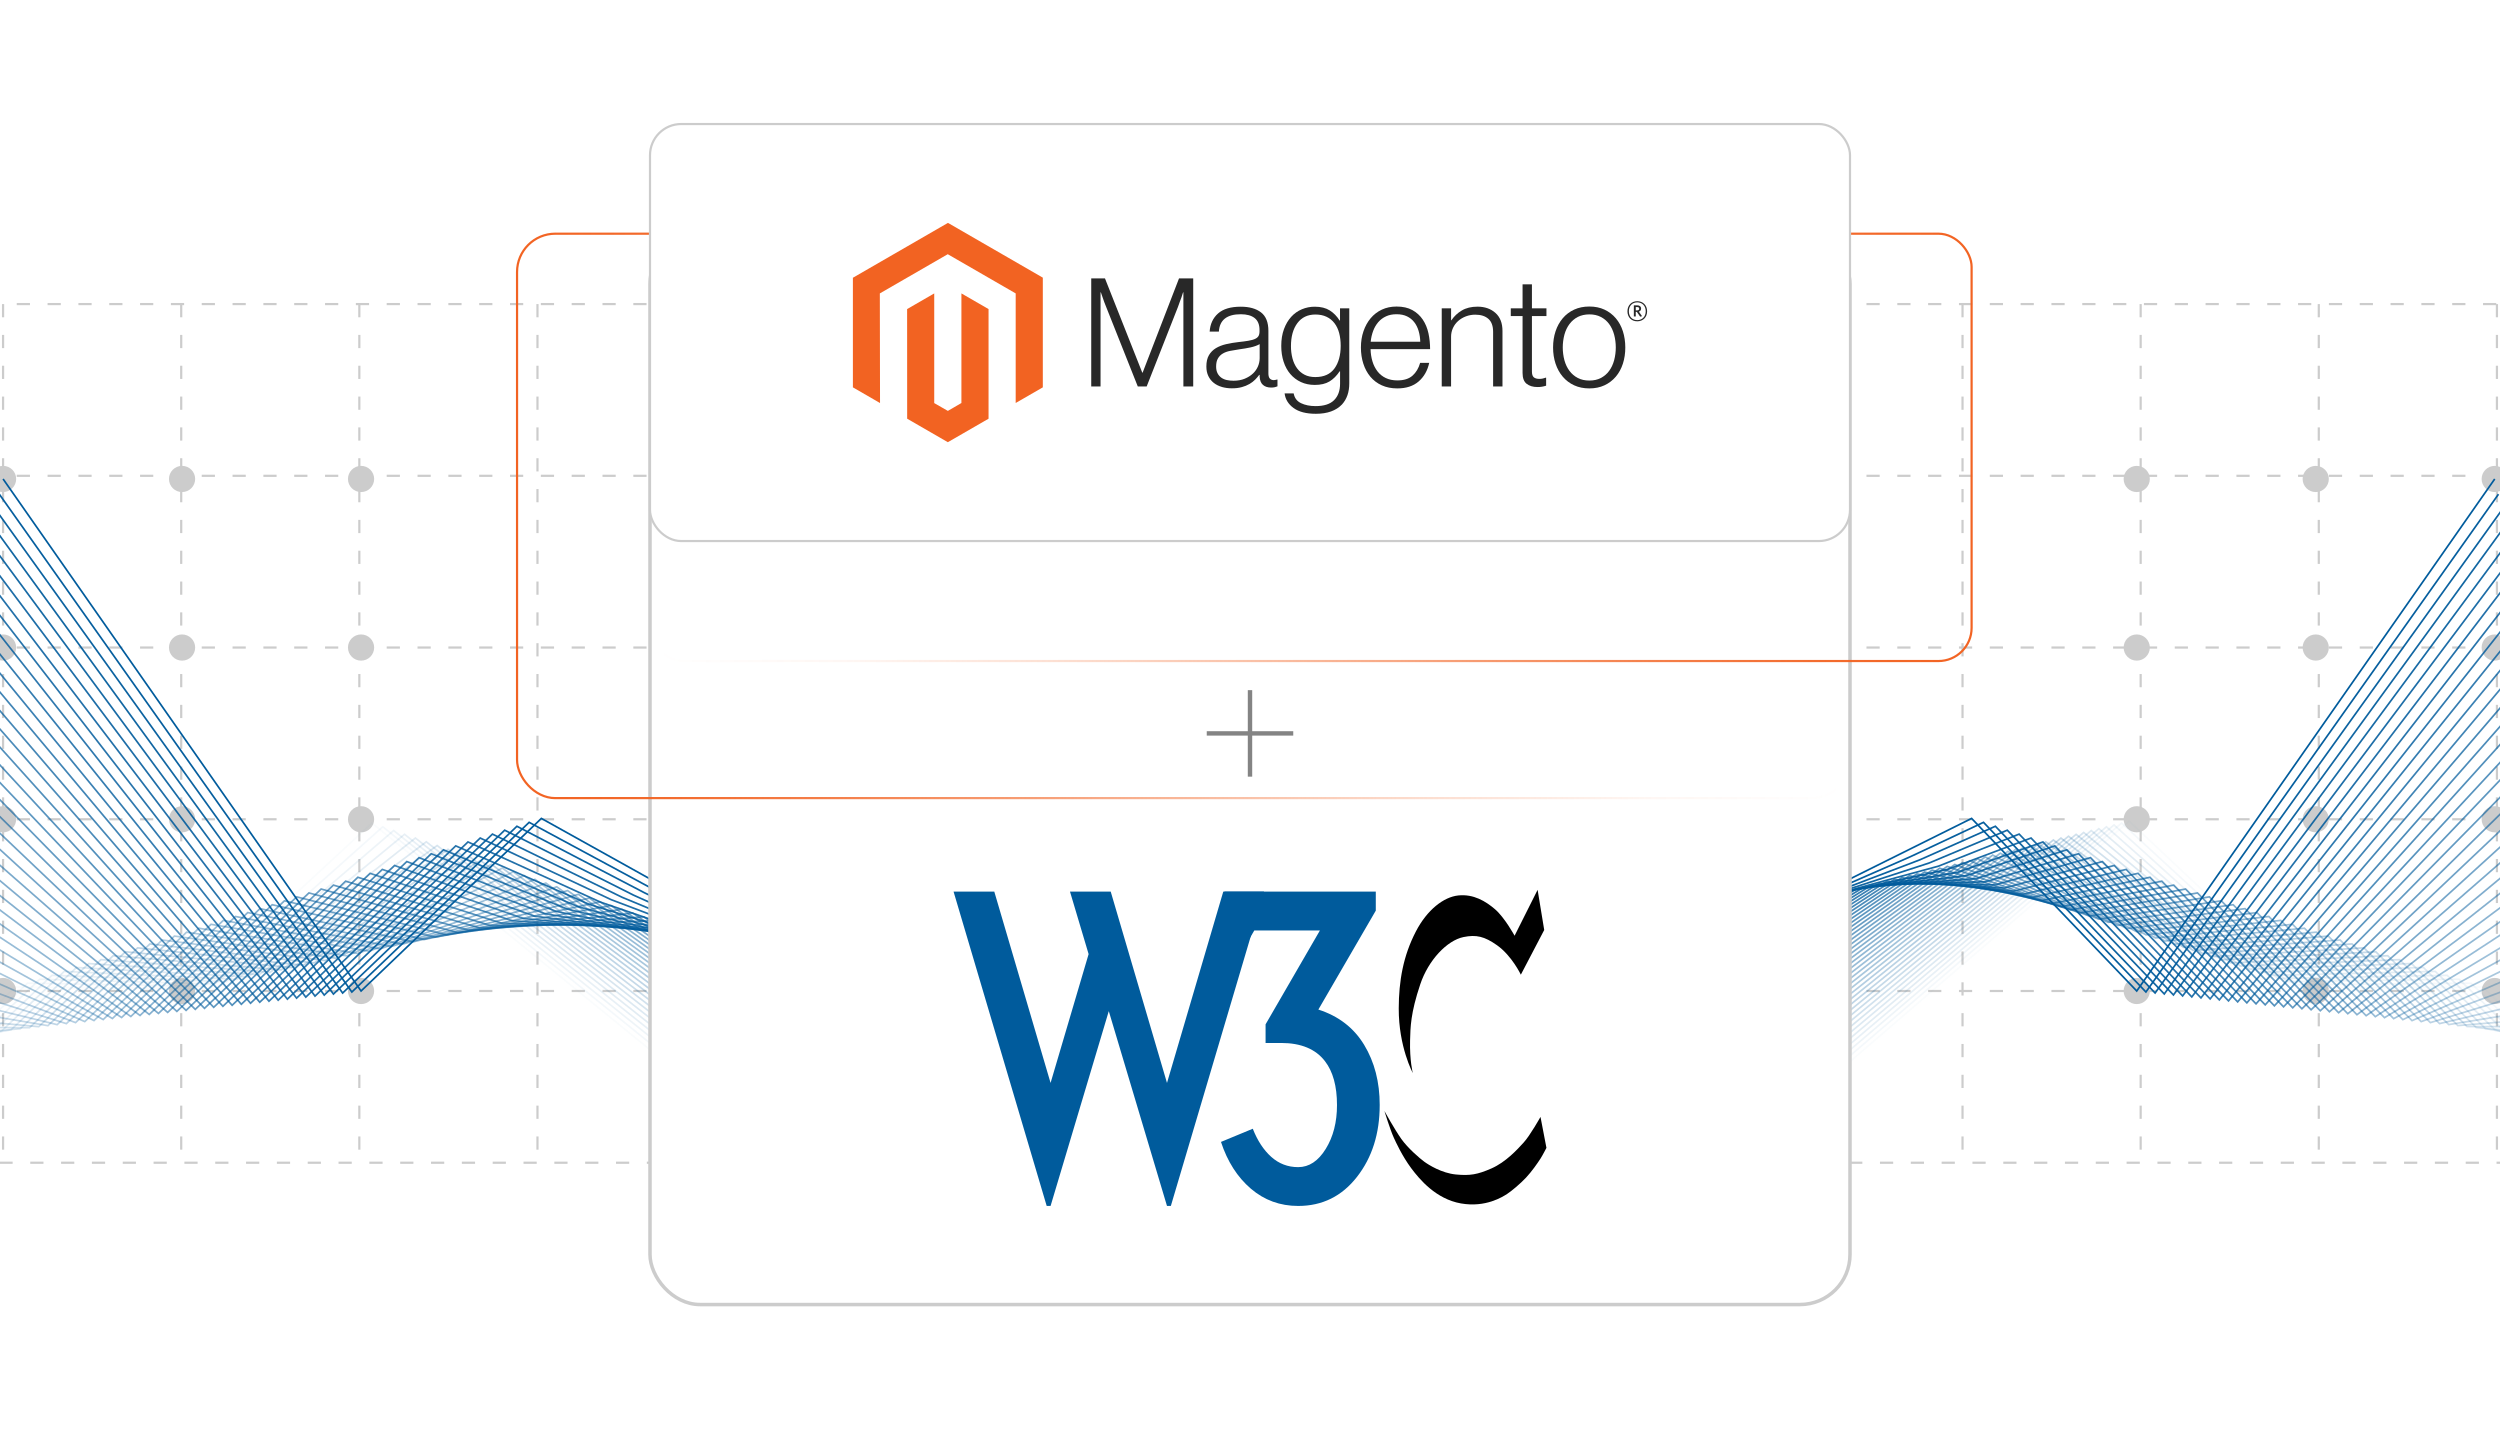 <?xml version="1.0" encoding="UTF-8"?><svg id="b" xmlns="http://www.w3.org/2000/svg" xmlns:xlink="http://www.w3.org/1999/xlink" viewBox="0 0 350 200"><defs><filter id="c" filterUnits="userSpaceOnUse"><feOffset dx="0" dy="0"/><feGaussianBlur result="d" stdDeviation="3.953"/><feFlood flood-color="#ccc" flood-opacity=".3"/><feComposite in2="d" operator="in"/><feComposite in="SourceGraphic"/></filter><linearGradient id="e" x1="72.233" y1="72.228" x2="259.154" y2="72.228" gradientUnits="userSpaceOnUse"><stop offset="0" stop-color="#f26322"/><stop offset=".1" stop-color="rgba(242,99,34,.977)" stop-opacity=".977"/><stop offset=".228" stop-color="rgba(242,99,34,.912)" stop-opacity=".912"/><stop offset=".369" stop-color="rgba(242,99,34,.805)" stop-opacity=".805"/><stop offset=".522" stop-color="rgba(242,99,34,.655)" stop-opacity=".655"/><stop offset=".682" stop-color="rgba(242,99,34,.463)" stop-opacity=".463"/><stop offset=".848" stop-color="rgba(242,99,34,.232)" stop-opacity=".232"/><stop offset=".994" stop-color="#f26322" stop-opacity="0"/></linearGradient><filter id="f" filterUnits="userSpaceOnUse"><feOffset dx="0" dy="0"/><feGaussianBlur result="g" stdDeviation="3.024"/><feFlood flood-color="#ccc" flood-opacity=".3"/><feComposite in2="g" operator="in"/><feComposite in="SourceGraphic"/></filter><linearGradient id="h" x1="90.846" y1="62.631" x2="276.179" y2="62.631" gradientUnits="userSpaceOnUse"><stop offset=".006" stop-color="#f26322" stop-opacity="0"/><stop offset=".152" stop-color="rgba(242,99,34,.232)" stop-opacity=".232"/><stop offset=".318" stop-color="rgba(242,99,34,.463)" stop-opacity=".463"/><stop offset=".478" stop-color="rgba(242,99,34,.655)" stop-opacity=".655"/><stop offset=".63" stop-color="rgba(242,99,34,.805)" stop-opacity=".805"/><stop offset=".772" stop-color="rgba(242,99,34,.912)" stop-opacity=".912"/><stop offset=".9" stop-color="rgba(242,99,34,.977)" stop-opacity=".977"/><stop offset="1" stop-color="#f26322"/></linearGradient><filter id="i" filterUnits="userSpaceOnUse"><feOffset dx="0" dy="0"/><feGaussianBlur result="j" stdDeviation="2.466"/><feFlood flood-color="#ccc" flood-opacity=".3"/><feComposite in2="j" operator="in"/><feComposite in="SourceGraphic"/></filter></defs><rect x="-49.447" y="42.571" width="448.894" height="120.212" fill="none" stroke="#ccc" stroke-dasharray="0 0 1.85 2.466" stroke-miterlimit="10" stroke-width=".308"/><line x1="-49.447" y1="138.74" x2="399.447" y2="138.74" fill="none" stroke="#ccc" stroke-dasharray="0 0 1.85 2.466" stroke-miterlimit="10" stroke-width=".308"/><line x1="-49.447" y1="114.698" x2="399.447" y2="114.698" fill="none" stroke="#ccc" stroke-dasharray="0 0 1.85 2.466" stroke-miterlimit="10" stroke-width=".308"/><line x1="-49.447" y1="90.656" x2="399.447" y2="90.656" fill="none" stroke="#ccc" stroke-dasharray="0 0 1.85 2.466" stroke-miterlimit="10" stroke-width=".308"/><line x1="-49.447" y1="66.613" x2="399.447" y2="66.613" fill="none" stroke="#ccc" stroke-dasharray="0 0 1.85 2.466" stroke-miterlimit="10" stroke-width=".308"/><line x1="349.57" y1="42.571" x2="349.57" y2="162.783" fill="none" stroke="#ccc" stroke-dasharray="0 0 1.85 2.466" stroke-miterlimit="10" stroke-width=".308"/><line x1="324.631" y1="42.571" x2="324.631" y2="162.783" fill="none" stroke="#ccc" stroke-dasharray="0 0 1.85 2.466" stroke-miterlimit="10" stroke-width=".308"/><line x1="299.693" y1="42.571" x2="299.693" y2="162.783" fill="none" stroke="#ccc" stroke-dasharray="0 0 1.85 2.466" stroke-miterlimit="10" stroke-width=".308"/><line x1="274.754" y1="42.571" x2="274.754" y2="162.783" fill="none" stroke="#ccc" stroke-dasharray="0 0 1.85 2.466" stroke-miterlimit="10" stroke-width=".308"/><line x1="249.816" y1="42.571" x2="249.816" y2="162.783" fill="none" stroke="#ccc" stroke-dasharray="0 0 1.85 2.466" stroke-miterlimit="10" stroke-width=".308"/><line x1="224.877" y1="42.571" x2="224.877" y2="162.783" fill="none" stroke="#ccc" stroke-dasharray="0 0 1.85 2.466" stroke-miterlimit="10" stroke-width=".308"/><line x1="199.939" y1="42.571" x2="199.939" y2="162.783" fill="none" stroke="#ccc" stroke-dasharray="0 0 1.85 2.466" stroke-miterlimit="10" stroke-width=".308"/><line x1="175" y1="42.571" x2="175" y2="162.783" fill="none" stroke="#ccc" stroke-dasharray="0 0 1.85 2.466" stroke-miterlimit="10" stroke-width=".308"/><line x1="150.061" y1="42.571" x2="150.061" y2="162.783" fill="none" stroke="#ccc" stroke-dasharray="0 0 1.85 2.466" stroke-miterlimit="10" stroke-width=".308"/><line x1="125.123" y1="42.571" x2="125.123" y2="162.783" fill="none" stroke="#ccc" stroke-dasharray="0 0 1.85 2.466" stroke-miterlimit="10" stroke-width=".308"/><line x1="100.184" y1="42.571" x2="100.184" y2="162.783" fill="none" stroke="#ccc" stroke-dasharray="0 0 1.85 2.466" stroke-miterlimit="10" stroke-width=".308"/><line x1="75.246" y1="42.571" x2="75.246" y2="162.783" fill="none" stroke="#ccc" stroke-dasharray="0 0 1.85 2.466" stroke-miterlimit="10" stroke-width=".308"/><line x1="50.307" y1="42.571" x2="50.307" y2="162.783" fill="none" stroke="#ccc" stroke-dasharray="0 0 1.85 2.466" stroke-miterlimit="10" stroke-width=".308"/><line x1="25.369" y1="42.571" x2="25.369" y2="162.783" fill="none" stroke="#ccc" stroke-dasharray="0 0 1.85 2.466" stroke-miterlimit="10" stroke-width=".308"/><line x1=".43" y1="42.571" x2=".43" y2="162.783" fill="none" stroke="#ccc" stroke-dasharray="0 0 1.85 2.466" stroke-miterlimit="10" stroke-width=".308"/><circle cx=".43" cy="67.056" r="1.834" fill="#ccc" stroke-width="0"/><circle cx="25.489" cy="67.056" r="1.834" fill="#ccc" stroke-width="0"/><circle cx="50.548" cy="67.056" r="1.834" fill="#ccc" stroke-width="0"/><circle cx=".43" cy="90.656" r="1.834" fill="#ccc" stroke-width="0"/><circle cx="25.489" cy="90.656" r="1.834" fill="#ccc" stroke-width="0"/><circle cx="50.548" cy="90.656" r="1.834" fill="#ccc" stroke-width="0"/><circle cx=".43" cy="114.698" r="1.834" fill="#ccc" stroke-width="0"/><circle cx="25.489" cy="114.698" r="1.834" fill="#ccc" stroke-width="0"/><circle cx="50.548" cy="114.698" r="1.834" fill="#ccc" stroke-width="0"/><circle cx=".43" cy="138.74" r="1.834" fill="#ccc" stroke-width="0"/><circle cx="25.489" cy="138.74" r="1.834" fill="#ccc" stroke-width="0"/><circle cx="50.548" cy="138.74" r="1.834" fill="#ccc" stroke-width="0"/><circle cx="299.143" cy="67.056" r="1.834" fill="#ccc" stroke-width="0"/><circle cx="324.202" cy="67.056" r="1.834" fill="#ccc" stroke-width="0"/><circle cx="349.261" cy="67.056" r="1.834" fill="#ccc" stroke-width="0"/><circle cx="299.143" cy="90.656" r="1.834" fill="#ccc" stroke-width="0"/><circle cx="324.202" cy="90.656" r="1.834" fill="#ccc" stroke-width="0"/><circle cx="349.261" cy="90.656" r="1.834" fill="#ccc" stroke-width="0"/><circle cx="299.143" cy="114.698" r="1.834" fill="#ccc" stroke-width="0"/><circle cx="324.202" cy="114.698" r="1.834" fill="#ccc" stroke-width="0"/><circle cx="349.261" cy="114.698" r="1.834" fill="#ccc" stroke-width="0"/><circle cx="299.143" cy="138.74" r="1.834" fill="#ccc" stroke-width="0"/><circle cx="324.202" cy="138.74" r="1.834" fill="#ccc" stroke-width="0"/><circle cx="349.261" cy="138.74" r="1.834" fill="#ccc" stroke-width="0"/><polyline points=".43 67.056 50.548 138.74 75.792 114.579 170.259 167.194 276.025 114.579 299.143 138.74 349.261 67.056" fill="none" stroke="#005b9c" stroke-miterlimit="10" stroke-width=".24"/><polyline points="-.098 69.187 49.259 138.883 74.079 115.128 91.742 124.648 115.984 137.287 168.87 167.094 223.87 141.253 253.509 126.044 267.431 119.948 277.69 115.128 300.428 138.879 349.789 69.187" fill="none" opacity=".977" stroke="#005b9c" stroke-miterlimit="10" stroke-width=".24"/><polyline points="-.625 71.317 47.969 139.026 72.367 115.677 90.201 124.976 114.463 136.762 167.481 166.993 224.329 141.754 254.57 125.78 268.751 120.385 279.354 115.677 301.713 139.017 350.317 71.317" fill="none" opacity=".955" stroke="#005b9c" stroke-miterlimit="10" stroke-width=".24"/><polyline points="-1.153 73.448 46.68 139.169 70.654 116.226 88.66 125.304 112.941 136.236 166.091 166.893 224.788 142.254 255.631 125.516 270.072 120.822 281.019 116.226 302.997 139.155 350.845 73.448" fill="none" opacity=".932" stroke="#005b9c" stroke-miterlimit="10" stroke-width=".24"/><polyline points="-1.681 75.578 45.391 139.311 68.941 116.775 87.12 125.631 111.419 135.711 164.702 166.793 225.247 142.755 256.692 125.252 271.392 121.259 282.683 116.775 304.282 139.293 351.373 75.578" fill="none" opacity=".909" stroke="#005b9c" stroke-miterlimit="10" stroke-width=".24"/><polyline points="-2.209 77.709 44.102 139.454 67.228 117.325 85.579 125.959 109.897 135.186 163.313 166.693 225.706 143.256 257.754 124.989 272.712 121.696 284.348 117.325 305.567 139.432 351.901 77.709" fill="none" opacity=".886" stroke="#005b9c" stroke-miterlimit="10" stroke-width=".24"/><polyline points="-2.737 79.84 42.812 139.597 65.516 117.874 84.038 126.287 108.376 134.66 161.924 166.592 226.165 143.756 258.815 124.725 274.032 122.133 286.012 117.874 306.851 139.57 352.428 79.84" fill="none" opacity=".864" stroke="#005b9c" stroke-miterlimit="10" stroke-width=".24"/><polyline points="-3.265 81.97 41.523 139.74 63.803 118.423 82.497 126.615 106.854 134.135 160.535 166.492 226.624 144.257 259.876 124.461 275.353 122.57 287.676 118.423 308.136 139.708 352.956 81.97" fill="none" opacity=".841" stroke="#005b9c" stroke-miterlimit="10" stroke-width=".24"/><polyline points="-3.793 84.101 40.233 139.882 62.09 118.972 80.957 126.942 105.332 133.61 159.146 166.392 227.083 144.758 260.938 124.197 276.673 123.007 289.341 118.972 309.42 139.847 353.484 84.101" fill="none" opacity=".818" stroke="#005b9c" stroke-miterlimit="10" stroke-width=".24"/><polyline points="-4.32 86.231 38.944 140.025 60.377 119.521 79.416 127.27 103.81 133.084 157.757 166.292 227.542 145.258 261.999 123.933 277.993 123.444 291.005 119.521 310.705 139.985 354.012 86.231" fill="none" opacity=".795" stroke="#005b9c" stroke-miterlimit="10" stroke-width=".24"/><polyline points="-4.848 88.362 37.655 140.168 58.664 120.07 77.875 127.598 102.288 132.559 156.368 166.191 228 145.759 263.06 123.669 279.313 123.881 292.67 120.07 311.99 140.123 354.54 88.362" fill="none" opacity=".773" stroke="#005b9c" stroke-miterlimit="10" stroke-width=".24"/><polyline points="-5.376 90.493 36.365 140.311 56.952 120.619 76.334 127.925 100.767 132.034 154.979 166.091 228.459 146.26 264.121 123.406 280.634 124.318 294.334 120.619 313.274 140.262 355.068 90.493" fill="none" opacity=".75" stroke="#005b9c" stroke-miterlimit="10" stroke-width=".24"/><polyline points="-5.904 92.623 35.076 140.453 55.239 121.168 74.793 128.253 99.245 131.508 153.59 165.991 228.918 146.761 265.183 123.142 281.954 124.755 295.999 121.168 314.559 140.4 355.595 92.623" fill="none" opacity=".727" stroke="#005b9c" stroke-miterlimit="10" stroke-width=".24"/><polyline points="-6.432 94.754 33.787 140.596 53.526 121.718 73.253 128.581 97.723 130.983 152.201 165.891 229.377 147.261 266.244 122.878 283.274 125.192 297.663 121.718 315.844 140.538 356.123 94.754" fill="none" opacity=".705" stroke="#005b9c" stroke-miterlimit="10" stroke-width=".24"/><polyline points="-6.96 96.885 32.498 140.739 51.813 122.267 71.712 128.909 96.201 130.458 150.812 165.79 229.836 147.762 267.305 122.614 284.594 125.629 299.328 122.267 317.128 140.677 356.651 96.885" fill="none" opacity=".682" stroke="#005b9c" stroke-miterlimit="10" stroke-width=".24"/><polyline points="-7.487 99.015 31.208 140.882 50.101 122.816 70.171 129.236 94.68 129.932 149.423 165.69 230.295 148.263 268.366 122.35 285.915 126.066 300.992 122.816 318.413 140.815 357.179 99.015" fill="none" opacity=".659" stroke="#005b9c" stroke-miterlimit="10" stroke-width=".24"/><polyline points="-8.015 101.146 29.919 141.024 48.388 123.365 68.63 129.564 93.158 129.407 148.034 165.59 230.754 148.763 269.428 122.086 287.235 126.503 302.656 123.365 319.697 140.953 357.707 101.146" fill="none" opacity=".636" stroke="#005b9c" stroke-miterlimit="10" stroke-width=".24"/><polyline points="-8.543 103.276 28.63 141.167 46.675 123.914 67.09 129.892 91.636 128.882 146.645 165.49 231.213 149.264 270.489 121.822 288.555 126.941 304.321 123.914 320.982 141.091 358.235 103.276" fill="none" opacity=".614" stroke="#005b9c" stroke-miterlimit="10" stroke-width=".24"/><polyline points="-9.071 105.407 27.34 141.31 44.962 124.463 65.549 130.22 90.114 128.356 145.256 165.389 231.672 149.765 271.55 121.558 289.875 127.377 305.985 124.463 322.267 141.23 358.762 105.407" fill="none" opacity=".591" stroke="#005b9c" stroke-miterlimit="10" stroke-width=".24"/><polyline points="-9.599 107.538 26.051 141.453 43.249 125.012 64.008 130.547 88.593 127.831 143.867 165.289 232.131 150.265 272.612 121.294 291.196 127.814 307.65 125.012 323.551 141.368 359.29 107.538" fill="none" opacity=".568" stroke="#005b9c" stroke-miterlimit="10" stroke-width=".24"/><polyline points="-10.127 109.668 24.762 141.596 41.537 125.561 62.467 130.875 87.071 127.306 142.477 165.189 232.589 150.766 273.673 121.031 292.516 128.252 309.314 125.561 324.836 141.506 359.818 109.668" fill="none" opacity=".545" stroke="#005b9c" stroke-miterlimit="10" stroke-width=".24"/><polyline points="-10.655 111.799 23.472 141.738 39.824 126.111 60.927 131.203 85.549 126.781 141.089 165.089 233.048 151.267 274.734 120.767 293.836 128.689 310.979 126.111 326.121 141.645 360.346 111.799" fill="none" opacity=".523" stroke="#005b9c" stroke-miterlimit="10" stroke-width=".24"/><polyline points="-11.182 113.93 22.183 141.881 38.111 126.66 59.386 131.53 84.027 126.255 139.699 164.988 233.507 151.768 275.795 120.503 295.157 129.126 312.643 126.66 327.405 141.783 360.874 113.93" fill="none" opacity=".5" stroke="#005b9c" stroke-miterlimit="10" stroke-width=".24"/><polyline points="-11.71 116.06 20.894 142.024 36.398 127.209 57.845 131.858 82.505 125.73 138.31 164.888 233.966 152.268 276.857 120.239 296.477 129.563 314.308 127.209 328.69 141.921 361.402 116.06" fill="none" opacity=".477" stroke="#005b9c" stroke-miterlimit="10" stroke-width=".24"/><polyline points="-12.238 118.191 19.604 142.167 34.686 127.758 56.304 132.186 80.984 125.204 136.921 164.788 234.425 152.769 277.918 119.975 297.797 130 315.972 127.758 329.974 142.06 361.93 118.191" fill="none" opacity=".455" stroke="#005b9c" stroke-miterlimit="10" stroke-width=".24"/><polyline points="-12.766 120.321 18.315 142.309 32.973 128.307 54.764 132.514 79.462 124.679 135.532 164.688 234.884 153.269 278.979 119.711 299.117 130.437 317.637 128.307 331.259 142.198 362.457 120.321" fill="none" opacity=".432" stroke="#005b9c" stroke-miterlimit="10" stroke-width=".24"/><polyline points="-13.294 122.452 17.026 142.452 31.26 128.856 53.223 132.841 77.94 124.154 134.143 164.587 235.343 153.77 280.041 119.448 300.438 130.874 319.301 128.856 332.544 142.336 362.985 122.452" fill="none" opacity=".409" stroke="#005b9c" stroke-miterlimit="10" stroke-width=".24"/><polyline points="-13.822 124.583 15.736 142.595 29.547 129.405 51.682 133.169 76.418 123.629 132.754 164.487 235.802 154.271 281.102 119.184 301.758 131.311 320.966 129.405 333.828 142.475 363.513 124.583" fill="none" opacity=".386" stroke="#005b9c" stroke-miterlimit="10" stroke-width=".24"/><polyline points="-14.35 126.713 14.447 142.738 27.835 129.954 50.141 133.497 74.897 123.103 131.365 164.387 236.261 154.772 282.163 118.92 303.078 131.748 322.63 129.954 335.113 142.613 364.041 126.713" fill="none" opacity=".364" stroke="#005b9c" stroke-miterlimit="10" stroke-width=".24"/><polyline points="-14.877 128.844 13.158 142.88 26.122 130.504 48.6 133.825 73.375 122.578 129.976 164.286 236.719 155.272 283.224 118.656 304.398 132.185 324.294 130.504 336.398 142.751 364.569 128.844" fill="none" opacity=".341" stroke="#005b9c" stroke-miterlimit="10" stroke-width=".24"/><polyline points="-15.405 130.975 11.868 143.023 24.409 131.053 47.06 134.152 71.853 122.052 128.587 164.186 237.178 155.773 284.286 118.392 305.719 132.622 325.959 131.053 337.682 142.889 365.097 130.975" fill="none" opacity=".318" stroke="#005b9c" stroke-miterlimit="10" stroke-width=".24"/><polyline points="-15.933 133.105 10.579 143.166 22.696 131.602 45.519 134.48 70.331 121.527 127.198 164.086 237.637 156.274 285.347 118.128 307.039 133.059 327.623 131.602 338.967 143.028 365.625 133.105" fill="none" opacity=".295" stroke="#005b9c" stroke-miterlimit="10" stroke-width=".24"/><polyline points="-16.461 135.236 9.29 143.309 20.983 132.151 43.978 134.808 68.809 121.002 125.809 163.986 238.096 156.774 286.408 117.864 308.359 133.496 329.288 132.151 340.252 143.166 366.152 135.236" fill="none" opacity=".273" stroke="#005b9c" stroke-miterlimit="10" stroke-width=".24"/><polyline points="-16.989 137.366 8 143.452 19.271 132.7 42.438 135.135 67.288 120.477 124.42 163.886 238.555 157.275 287.469 117.6 309.679 133.933 330.952 132.7 341.536 143.304 366.68 137.366" fill="none" opacity=".25" stroke="#005b9c" stroke-miterlimit="10" stroke-width=".24"/><polyline points="-17.517 139.497 6.711 143.594 17.558 133.249 40.897 135.463 65.766 119.951 123.031 163.785 239.014 157.776 288.531 117.337 311 134.37 332.617 133.249 342.821 143.443 367.208 139.497" fill="none" opacity=".227" stroke="#005b9c" stroke-miterlimit="10" stroke-width=".24"/><polyline points="-18.044 141.628 5.422 143.737 15.845 133.798 39.356 135.791 64.244 119.426 121.642 163.685 239.473 158.276 289.592 117.073 312.32 134.807 334.281 133.798 344.106 143.581 367.736 141.628" fill="none" opacity=".204" stroke="#005b9c" stroke-miterlimit="10" stroke-width=".24"/><polyline points="-18.572 143.758 4.132 143.88 14.132 134.347 37.815 136.119 62.722 118.901 120.253 163.585 239.932 158.777 290.653 116.809 313.64 135.244 335.946 134.347 345.39 143.719 368.264 143.758" fill="none" opacity=".182" stroke="#005b9c" stroke-miterlimit="10" stroke-width=".24"/><polyline points="-19.1 145.889 2.843 144.023 12.42 134.897 36.275 136.446 61.201 118.375 118.864 163.484 240.391 159.278 291.714 116.545 314.961 135.681 337.61 134.897 346.675 143.857 368.792 145.889" fill="none" opacity=".159" stroke="#005b9c" stroke-miterlimit="10" stroke-width=".24"/><polyline points="-19.628 148.019 1.554 144.165 10.707 135.446 34.734 136.774 59.679 117.85 117.475 163.384 240.849 159.779 292.776 116.281 316.281 136.118 339.274 135.446 347.959 143.996 369.319 148.019" fill="none" opacity=".136" stroke="#005b9c" stroke-miterlimit="10" stroke-width=".24"/><polyline points="-20.156 150.15 .264 144.308 8.994 135.995 33.193 137.102 58.157 117.325 116.085 163.284 241.308 160.279 293.837 116.017 317.601 136.555 340.939 135.995 349.244 144.134 369.847 150.15" fill="none" opacity=".114" stroke="#005b9c" stroke-miterlimit="10" stroke-width=".24"/><polyline points="-20.684 152.281 -1.025 144.451 7.281 136.544 31.652 137.429 56.635 116.799 114.697 163.184 241.767 160.78 294.898 115.753 318.921 136.992 342.603 136.544 350.529 144.272 370.375 152.281" fill="none" opacity=".091" stroke="#005b9c" stroke-miterlimit="10" stroke-width=".24"/><polyline points="-21.212 154.411 -2.314 144.594 5.569 137.093 30.111 137.757 55.114 116.274 113.307 163.083 242.226 161.281 295.959 115.49 320.241 137.429 344.268 137.093 351.813 144.411 370.903 154.411" fill="none" opacity=".068" stroke="#005b9c" stroke-miterlimit="10" stroke-width=".24"/><polyline points="-21.739 156.542 -3.604 144.736 3.856 137.642 28.571 138.085 53.592 115.749 111.918 162.983 242.685 161.781 297.021 115.226 321.562 137.866 345.932 137.642 353.098 144.549 371.431 156.542" fill="none" opacity=".045" stroke="#005b9c" stroke-miterlimit="10" stroke-width=".24"/><polyline points="-22.267 158.673 -4.893 144.879 2.143 138.191 27.03 138.413 52.07 115.223 110.529 162.883 243.144 162.282 298.082 114.962 322.882 138.303 347.597 138.191 354.383 144.687 371.959 158.673" fill="none" opacity=".023" stroke="#005b9c" stroke-miterlimit="10" stroke-width=".24"/><polyline points="-22.795 160.803 .43 138.74 25.489 138.74 50.548 114.698 109.14 162.783 243.603 162.783 299.143 114.698 324.202 138.74 349.261 138.74 372.486 160.803" fill="none" opacity="0" stroke="#005b9c" stroke-miterlimit="10" stroke-width=".24"/><rect x="91" y="32.717" width="168" height="149.919" rx="7.003" ry="7.003" fill="#fff" filter="url(#c)" stroke="#ccc" stroke-miterlimit="10" stroke-width=".494"/><rect x="72.387" y="32.717" width="186.613" height="79.022" rx="5.358" ry="5.358" fill="none" filter="url(#f)" stroke="url(#e)" stroke-miterlimit="10" stroke-width=".308"/><rect x="91" y="32.717" width="185.025" height="59.829" rx="4.643" ry="4.643" fill="none" stroke="url(#h)" stroke-miterlimit="10" stroke-width=".308"/><rect x="91" y="17.364" width="168" height="58.383" rx="4.37" ry="4.37" fill="#fff" filter="url(#i)" stroke="#ccc" stroke-miterlimit="10" stroke-width=".308"/><path d="M215.266,124.578l.924,5.62-3.272,6.257s-1.256-2.653-3.341-4.125c-1.759-1.239-2.903-1.506-4.696-1.14-2.297.476-4.908,3.224-6.045,6.613-1.362,4.056-1.376,6.021-1.424,7.825-.075,2.892.38,4.597.38,4.597,0,0-1.989-3.669-1.968-9.053.014-3.84.616-7.325,2.396-10.761,1.564-3.022,3.888-4.837,5.949-5.049,2.132-.219,3.817.808,5.121,1.92,1.366,1.167,2.752,3.721,2.752,3.721l3.224-6.425h0Z" fill="#000" stroke-width="0"/><path d="M215.67,156.366s-1.444,2.584-2.348,3.577c-.9.996-2.512,2.752-4.505,3.632-1.992.876-3.036,1.04-5.001.852-1.965-.192-3.792-1.328-4.433-1.8s-2.276-1.876-3.2-3.176c-.924-1.308-2.369-3.916-2.369-3.916,0,0,.804,2.615,1.308,3.721.291.64,1.184,2.595,2.447,4.292,1.181,1.585,3.474,4.316,6.959,4.932,3.485.616,5.877-.948,6.473-1.331.592-.38,1.841-1.424,2.632-2.269.825-.883,1.605-2.009,2.04-2.683.315-.493.828-1.496.828-1.496l-.832-4.333h0Z" fill="#000" stroke-width="0"/><polygon points="155.5 124.825 163.379 151.612 171.259 124.825 176.961 124.825 163.92 168.832 163.379 168.832 155.23 141.559 147.08 168.832 146.536 168.832 133.498 124.825 139.2 124.825 147.08 151.612 152.406 133.574 149.798 124.825 155.5 124.825" fill="#005b9c" stroke-width="0"/><path d="M193.158,154.706c0,3.988-1.058,7.339-3.176,10.053-2.119,2.718-4.864,4.073-8.232,4.073-2.536,0-4.744-.804-6.63-2.417-1.883-1.616-3.279-3.792-4.183-6.548l4.453-1.845c.654,1.667,1.513,2.978,2.581,3.936s2.328,1.441,3.775,1.441c1.52,0,2.807-.852,3.858-2.553,1.051-1.701,1.575-3.748,1.575-6.141,0-2.642-.565-4.689-1.684-6.137-1.304-1.701-3.351-2.553-6.141-2.553h-2.174v-2.608l7.609-13.147h-9.184l-2.553,4.347h-1.629v-9.783h21.187v2.663l-8.04,13.852c2.827.907,4.963,2.553,6.411,4.943,1.451,2.396,2.177,5.203,2.177,8.424h0Z" fill="#005b9c" stroke-width="0"/><polygon points="132.713 31.203 119.405 38.885 119.405 54.229 123.204 56.426 123.177 41.078 132.686 35.589 142.196 41.078 142.196 56.419 145.995 54.229 145.995 38.872 132.713 31.203" fill="#f26322" stroke-width="0"/><polygon points="134.598 56.422 132.7 57.526 130.792 56.432 130.792 41.078 126.996 43.271 127.003 58.619 132.697 61.908 138.397 58.619 138.397 43.271 134.598 41.078 134.598 56.422" fill="#f26322" stroke-width="0"/><path d="M154.697,38.979l5.224,13.198h.044l5.097-13.198h1.988v15.123h-1.375v-13.178h-.044c-.071.239-.149.478-.231.718-.071.197-.153.415-.245.654-.09.241-.174.466-.241.677l-4.379,11.129h-1.247l-4.423-11.126c-.085-.197-.17-.411-.255-.644-.085-.233-.163-.455-.235-.667-.085-.255-.17-.502-.255-.741h-.044v13.178h-1.304v-15.123h1.925Z" fill="#282828" stroke-width="0"/><path d="M171.047,54.166c-.411-.113-.795-.307-1.13-.57-.32-.256-.577-.582-.751-.952-.183-.38-.275-.824-.275-1.331,0-.648.12-1.177.359-1.586.236-.404.571-.742.972-.983.409-.246.885-.433,1.428-.56.575-.132,1.157-.23,1.744-.295.536-.056.991-.116,1.365-.181.373-.065.676-.146.909-.245.233-.098.401-.229.506-.392.105-.163.158-.386.158-.667v-.211c0-.747-.226-1.3-.677-1.66-.452-.36-1.1-.54-1.945-.54-1.947,0-2.97.811-3.068,2.434h-1.291c.071-1.057.463-1.903,1.174-2.538.711-.635,1.772-.952,3.182-.952,1.198,0,2.143.265,2.833.795.691.53,1.036,1.394,1.036,2.592v5.942c0,.324.06.56.181.708.121.147.301.229.54.245.074-0.0.148-.007.221-.02.077-.013.164-.037.265-.064h.064v.952c-.116.048-.236.087-.359.117-.174.039-.352.057-.53.054-.478,0-.86-.124-1.143-.372-.284-.248-.439-.639-.466-1.174v-.231h-.057c-.172.232-.359.451-.56.657-.236.239-.504.445-.795.614-.339.194-.702.343-1.08.443-.409.114-.874.17-1.395.168-.479.004-.957-.061-1.418-.191M174.269,53.016c.458-.19.843-.434,1.153-.731.59-.555.926-1.327.932-2.136v-1.968c-.353.197-.78.349-1.281.456s-1.019.196-1.556.265c-.465.071-.895.145-1.291.221-.396.076-.738.199-1.026.369-.285.165-.522.402-.687.687-.17.288-.255.666-.255,1.133,0,.38.067.698.201.952.125.244.307.454.53.614.232.161.494.273.771.329.306.064.619.096.932.094.592,0,1.118-.095,1.576-.285" fill="#282828" stroke-width="0"/><path d="M181.093,57.12c-.733-.543-1.149-1.224-1.247-2.042h1.268c.114.635.456,1.09,1.026,1.365.57.275,1.251.412,2.042.412,1.171,0,2.035-.278,2.592-.835s.835-1.322.835-2.297v-1.734h-.064c-.409.619-.882,1.091-1.418,1.415-.536.324-1.221.486-2.052.486-.72,0-1.368-.134-1.945-.402-.57-.261-1.075-.643-1.482-1.12-.409-.478-.723-1.053-.942-1.724-.219-.671-.329-1.407-.329-2.21,0-.887.126-1.673.379-2.357.253-.684.591-1.259,1.016-1.724.413-.458.923-.818,1.492-1.056.572-.24,1.187-.362,1.807-.359.845,0,1.542.173,2.092.52.55.346,1.008.815,1.375,1.405h.064v-1.697h1.298v10.512c0,1.212-.339,2.192-1.016,2.941-.832.874-2.051,1.311-3.658,1.311-1.355,0-2.399-.272-3.132-.815M186.827,51.584c.579-.805.869-1.862.869-3.172,0-.648-.07-1.241-.211-1.777-.141-.536-.36-.998-.657-1.385-.292-.385-.673-.693-1.11-.899-.445-.212-.964-.319-1.556-.319-1.086,0-1.929.401-2.528,1.204-.599.802-.899,1.874-.899,3.216-.005.581.066,1.161.211,1.724.141.528.352.986.634,1.375.276.382.637.693,1.056.909.422.219.923.329,1.502.329,1.212,0,2.107-.402,2.686-1.207" fill="#282828" stroke-width="0"/><path d="M193.446,53.944c-.616-.275-1.162-.687-1.596-1.204-.429-.514-.757-1.121-.983-1.821s-.339-1.458-.339-2.273c0-.818.12-1.576.359-2.273s.573-1.303,1.003-1.817c.427-.513.962-.925,1.566-1.207.613-.288,1.3-.433,2.062-.433.874,0,1.611.165,2.21.496.586.32,1.087.776,1.459,1.331.373.557.638,1.195.795,1.915.156.73.233,1.474.231,2.22h-8.333c.009.584.098,1.164.265,1.724.147.5.384.969.698,1.385.305.398.701.717,1.153.932.465.226,1.008.339,1.63.339.916,0,1.625-.222,2.126-.667.501-.445.856-1.041,1.066-1.787h1.271c-.239,1.086-.733,1.954-1.482,2.602-.749.648-1.742.972-2.981.972-.818,0-1.545-.144-2.18-.433M198.606,46.329c-.141-.472-.345-.881-.614-1.227-.27-.347-.618-.627-1.016-.815-.409-.197-.895-.295-1.459-.295-.563,0-1.054.098-1.472.295-.418.189-.79.467-1.09.815-.305.361-.544.773-.708,1.217-.182.49-.299,1.002-.349,1.522h6.938c-.01-.512-.087-1.021-.231-1.512" fill="#282828" stroke-width="0"/><path d="M203.153,43.167v1.67h.044c.375-.557.87-1.024,1.449-1.365.599-.36,1.336-.54,2.21-.54,1.015,0,1.851.293,2.508.878.657.586.985,1.428.983,2.528v7.766h-1.311v-7.638c0-.832-.222-1.442-.667-1.831-.445-.389-1.055-.582-1.831-.58-.448-.003-.892.077-1.311.235-.396.147-.762.365-1.08.644-.309.273-.558.608-.731.983-.179.391-.269.817-.265,1.247v6.941h-1.308v-10.938h1.311Z" fill="#282828" stroke-width="0"/><path d="M213.729,53.733c-.38-.304-.57-.808-.57-1.512v-7.974h-1.65v-1.08h1.65v-3.363h1.311v3.363h2.032v1.08h-2.032v7.763c0,.396.088.667.265.815.177.147.44.221.791.221.16-.001.32-.019.476-.054.134-.027.266-.066.392-.117h.064v1.12c-.389.131-.797.195-1.207.191-.635,0-1.142-.152-1.522-.456" fill="#282828" stroke-width="0"/><path d="M220.382,53.944c-.615-.28-1.159-.692-1.596-1.207-.438-.514-.773-1.12-1.006-1.817s-.349-1.455-.349-2.273c0-.818.116-1.576.349-2.273.233-.698.568-1.304,1.006-1.821.437-.515.982-.927,1.596-1.207.628-.288,1.337-.433,2.126-.433s1.494.144,2.116.433c.61.282,1.152.694,1.586,1.207.438.514.769,1.121.993,1.821.224.7.336,1.458.339,2.273,0,.818-.113,1.576-.339,2.273s-.557,1.303-.993,1.817c-.434.513-.976.925-1.586,1.207-.619.288-1.325.433-2.116.433s-1.5-.144-2.126-.433M224.117,52.918c.46-.235.859-.575,1.163-.993.311-.422.543-.916.698-1.482.31-1.178.31-2.417,0-3.595-.154-.566-.387-1.06-.698-1.482-.304-.418-.703-.758-1.163-.993-.465-.241-1-.361-1.606-.359s-1.146.122-1.62.359c-.458.239-.856.578-1.163.993-.317.422-.553.916-.708,1.482-.31,1.178-.31,2.416,0,3.595.154.563.39,1.057.708,1.482.308.414.706.753,1.163.993.458.239.998.359,1.62.359s1.157-.12,1.606-.359" fill="#282828" stroke-width="0"/><path d="M229.217,44.985c-.811,0-1.375-.563-1.375-1.405s.577-1.412,1.375-1.412,1.378.57,1.378,1.412-.577,1.405-1.378,1.405M229.217,42.329c-.654,0-1.177.449-1.177,1.247s.52,1.241,1.177,1.241,1.184-.449,1.184-1.241-.526-1.247-1.184-1.247M229.623,44.331l-.466-.667h-.151v.644h-.268v-1.563h.473c.325,0,.543.164.543.456,0,.225-.121.369-.315.429l.449.637-.265.064ZM229.214,42.993h-.208v.459h.195c.174,0,.285-.074.285-.231s-.097-.231-.272-.231" fill="#282828" stroke-width="0"/><line x1="175" y1="96.621" x2="175" y2="108.732" fill="none" stroke="#848484" stroke-miterlimit="10" stroke-width=".617"/><line x1="181.055" y1="102.677" x2="168.945" y2="102.677" fill="none" stroke="#848484" stroke-miterlimit="10" stroke-width=".617"/></svg>
